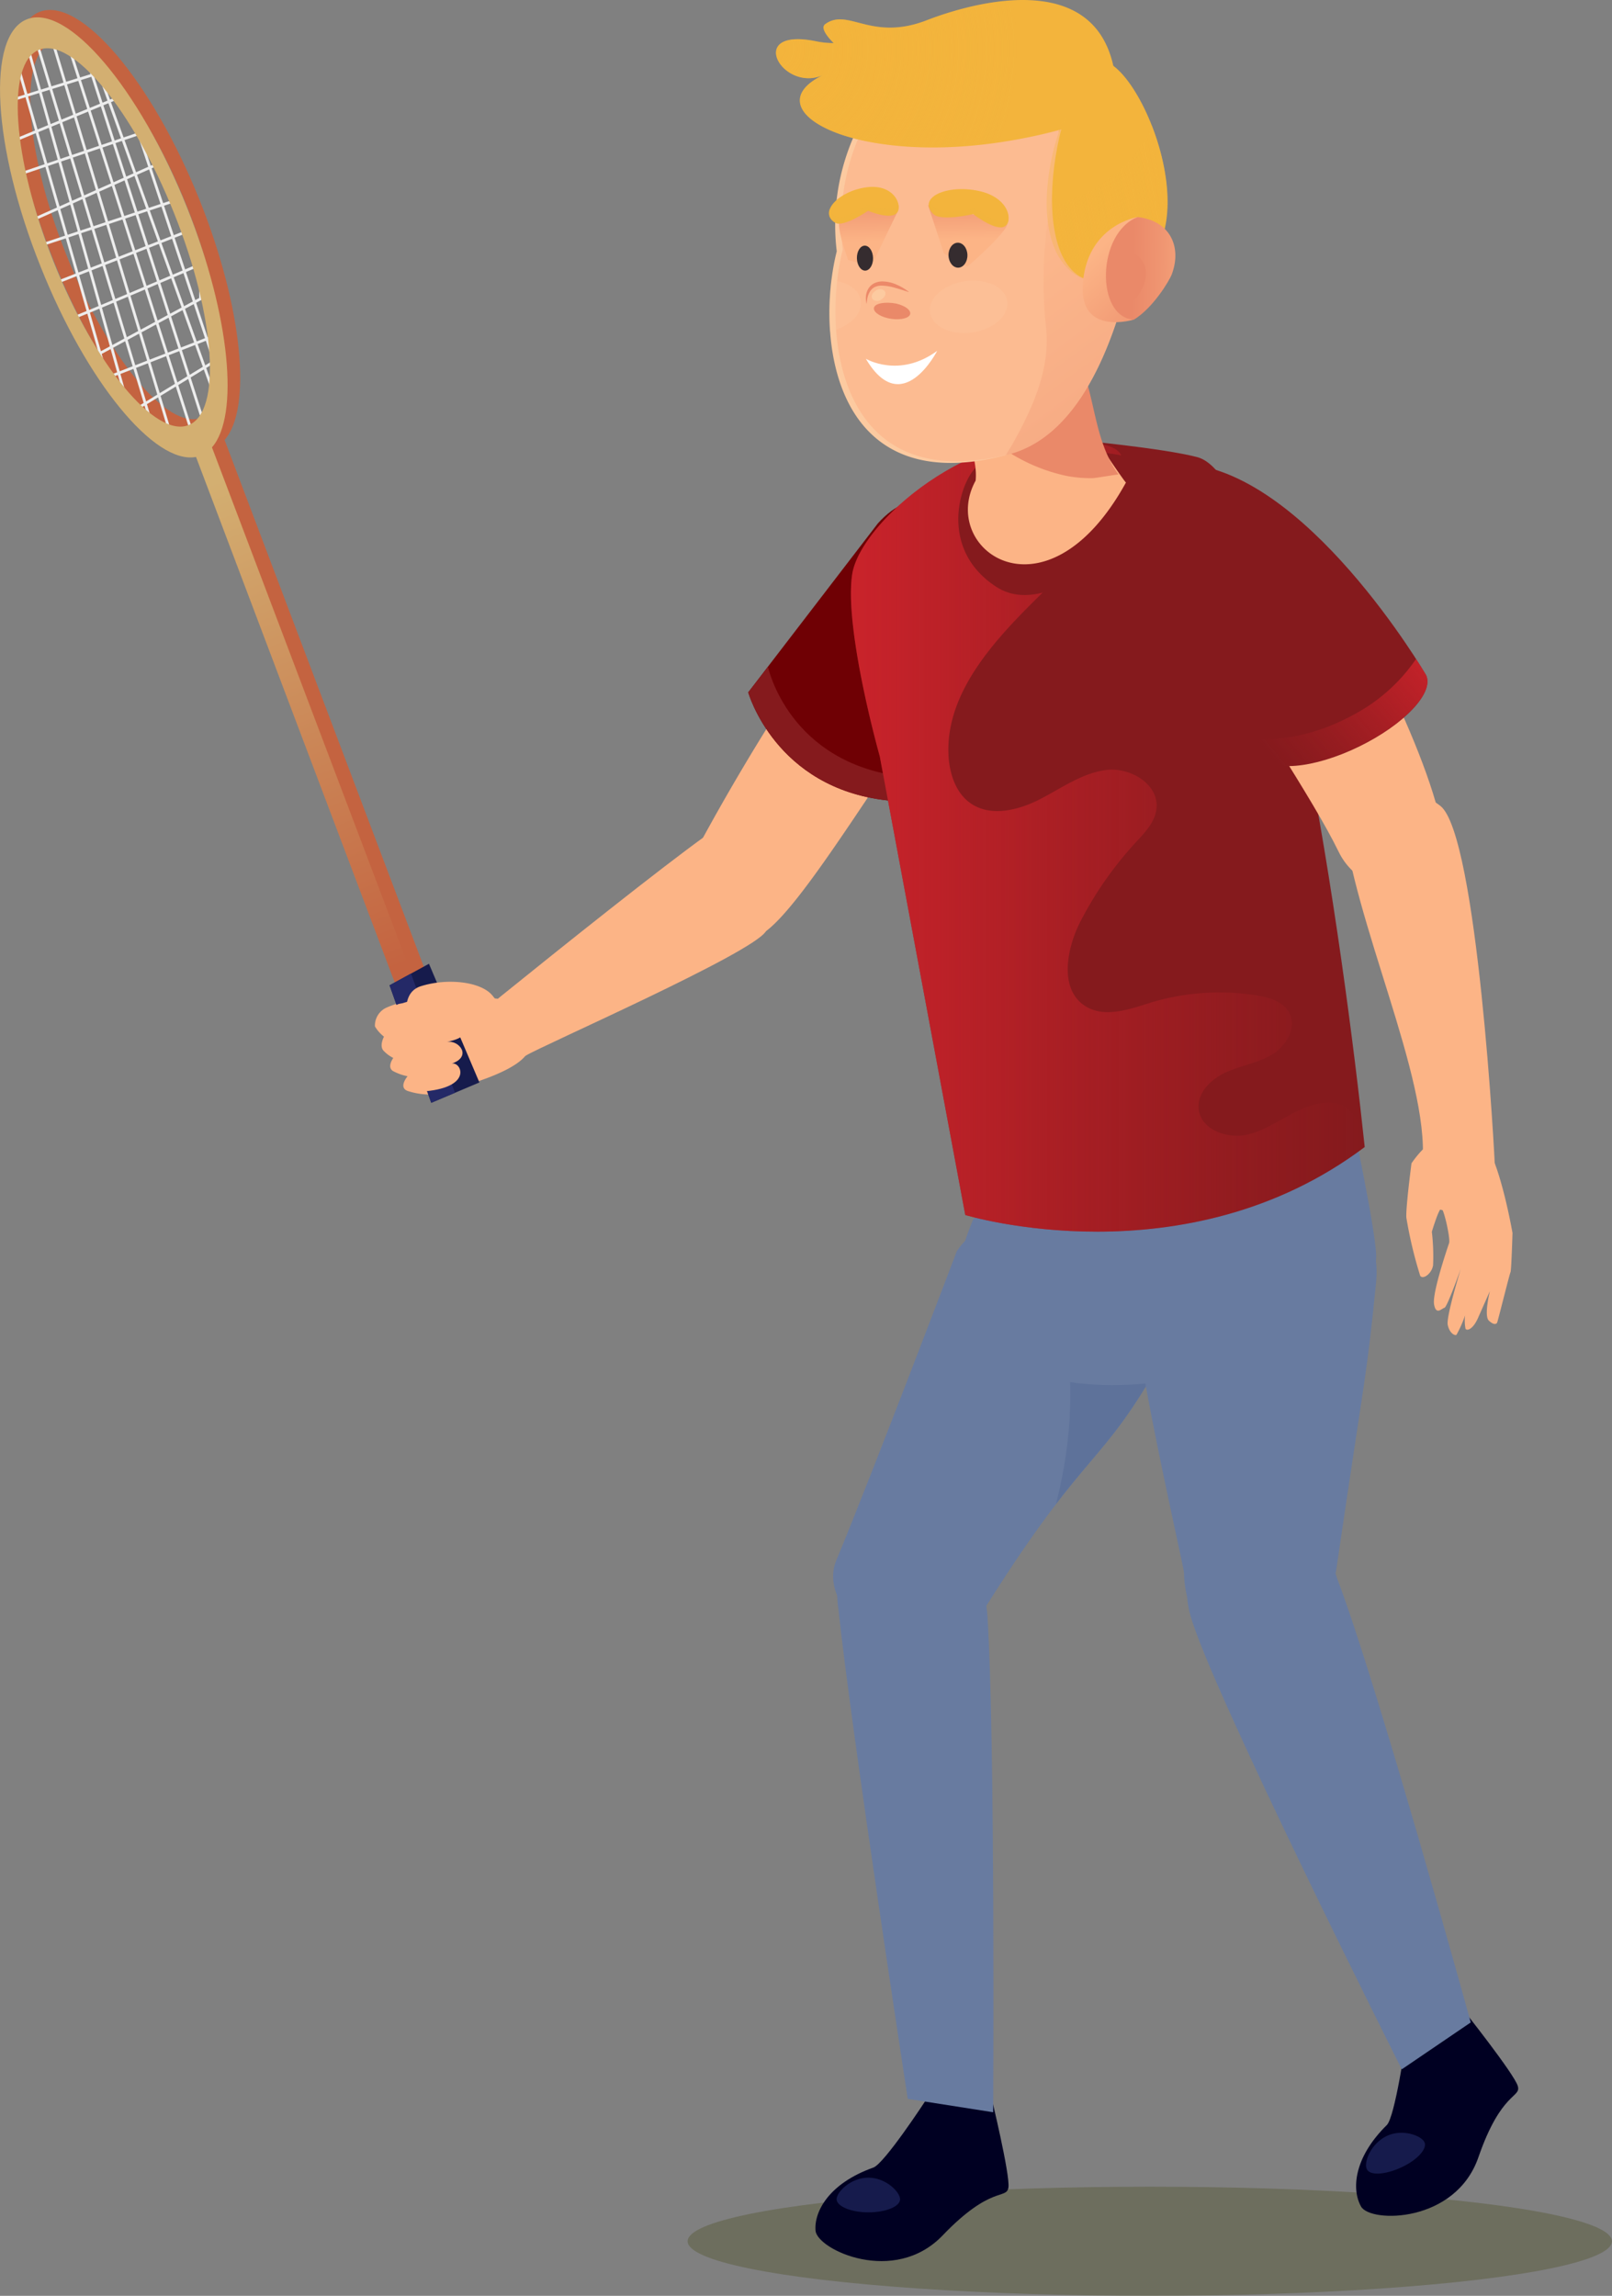 <?xml version="1.0" encoding="UTF-8"?> <svg xmlns="http://www.w3.org/2000/svg" xmlns:xlink="http://www.w3.org/1999/xlink" viewBox="0 0 233.63 332.76"><rect x="0" y="0" width="233.63" height="332.76" fill="#808080" stroke="none"/> <defs> <style>.cls-1{isolation:isolate;}.cls-2{fill:#424510;}.cls-16,.cls-19,.cls-2{opacity:0.3;}.cls-16,.cls-2,.cls-20,.cls-21,.cls-26,.cls-32{mix-blend-mode:multiply;}.cls-3{fill:#687ba0;}.cls-4{fill:#5e729a;}.cls-5{fill:#002;}.cls-6{fill:#161b4c;}.cls-32,.cls-7{fill:#fcb486;}.cls-8{fill:#6f0004;}.cls-9{fill:#851a1d;}.cls-10,.cls-33{opacity:0.8;mix-blend-mode:screen;}.cls-10{fill:url(#linear-gradient);}.cls-11{fill:#ea8969;}.cls-12,.cls-19{fill:#fccaa0;}.cls-13{fill:#fcbb91;}.cls-14{opacity:0.4;fill:url(#linear-gradient-2);}.cls-15,.cls-26{fill:#f3b43c;}.cls-17{fill:url(#linear-gradient-3);}.cls-18{fill:url(#linear-gradient-4);}.cls-20,.cls-21,.cls-26,.cls-32{opacity:0.5;}.cls-20{fill:url(#radial-gradient);}.cls-21{fill:url(#linear-gradient-5);}.cls-22{fill:#ec8969;}.cls-23{fill:url(#linear-gradient-6);}.cls-24{fill:url(#linear-gradient-7);}.cls-25{fill:#352c2f;}.cls-27{fill:#fff;}.cls-28{fill:#c46340;}.cls-29{fill:none;stroke:#ededed;stroke-miterlimit:10;stroke-width:0.4px;}.cls-30{fill:url(#linear-gradient-8);}.cls-31{fill:#242967;}.cls-33{fill:url(#linear-gradient-9);}</style> <linearGradient id="linear-gradient" x1="123.34" y1="121.03" x2="197.79" y2="121.03" gradientUnits="userSpaceOnUse"> <stop offset="0" stop-color="#db252e"></stop> <stop offset="0.14" stop-color="#db252e" stop-opacity="0.83"></stop> <stop offset="0.45" stop-color="#db252e" stop-opacity="0.48"></stop> <stop offset="0.71" stop-color="#db252e" stop-opacity="0.22"></stop> <stop offset="0.9" stop-color="#db252e" stop-opacity="0.06"></stop> <stop offset="1" stop-color="#db252e" stop-opacity="0"></stop> </linearGradient> <linearGradient id="linear-gradient-2" x1="-239.85" y1="188.56" x2="-224.7" y2="228.04" gradientTransform="translate(329.69 -212.4) rotate(-15.48)" gradientUnits="userSpaceOnUse"> <stop offset="0" stop-color="#fcb486"></stop> <stop offset="0.62" stop-color="#f09672"></stop> <stop offset="1" stop-color="#ea8969"></stop> </linearGradient> <linearGradient id="linear-gradient-3" x1="140.34" y1="34.66" x2="140.15" y2="25.81" gradientTransform="matrix(1, 0, 0, 1, 0, 0)" xlink:href="#linear-gradient-2"></linearGradient> <linearGradient id="linear-gradient-4" x1="125.96" y1="34.98" x2="125.76" y2="26.13" gradientTransform="matrix(1, 0, 0, 1, 0, 0)" xlink:href="#linear-gradient-2"></linearGradient> <radialGradient id="radial-gradient" cx="-150.31" cy="851.71" r="35.55" gradientTransform="translate(243.46 -847.75) rotate(-1.26)" gradientUnits="userSpaceOnUse"> <stop offset="0" stop-color="#f3b43c"></stop> <stop offset="0.09" stop-color="#f3b43c" stop-opacity="0.95"></stop> <stop offset="0.27" stop-color="#f3b43c" stop-opacity="0.8"></stop> <stop offset="0.51" stop-color="#f3b43c" stop-opacity="0.57"></stop> <stop offset="0.79" stop-color="#f3b43d" stop-opacity="0.25"></stop> <stop offset="1" stop-color="#f3b43d" stop-opacity="0"></stop> </radialGradient> <linearGradient id="linear-gradient-5" x1="-179.18" y1="290.29" x2="-161.84" y2="290.29" gradientTransform="matrix(0.97, -0.26, 0.17, 0.91, 276.5, -277.32)" gradientUnits="userSpaceOnUse"> <stop offset="0" stop-color="#f3b43d" stop-opacity="0"></stop> <stop offset="0.21" stop-color="#f3b43d" stop-opacity="0.25"></stop> <stop offset="0.49" stop-color="#f3b43c" stop-opacity="0.57"></stop> <stop offset="0.73" stop-color="#f3b43c" stop-opacity="0.8"></stop> <stop offset="0.91" stop-color="#f3b43c" stop-opacity="0.95"></stop> <stop offset="1" stop-color="#f3b43c"></stop> </linearGradient> <linearGradient id="linear-gradient-6" x1="686.06" y1="-1525.1" x2="680.17" y2="-1535.29" gradientTransform="matrix(0.5, -0.86, 0.84, 0.39, 1113.62, 1228.92)" xlink:href="#linear-gradient-2"></linearGradient> <linearGradient id="linear-gradient-7" x1="-160.93" y1="60.56" x2="-150.99" y2="79.77" gradientTransform="matrix(0.94, -0.35, 0.26, 0.88, 294.53, -73.31)" xlink:href="#linear-gradient-2"></linearGradient> <linearGradient id="linear-gradient-8" x1="-1346.2" y1="279.26" x2="-1311.08" y2="212.77" gradientTransform="translate(726.64 -1061.11) rotate(-49.17)" gradientUnits="userSpaceOnUse"> <stop offset="0" stop-color="#c46340"></stop> <stop offset="1" stop-color="#d3af71"></stop> </linearGradient> <linearGradient id="linear-gradient-9" x1="206.84" y1="93.4" x2="185.39" y2="111.31" xlink:href="#linear-gradient"></linearGradient> </defs> <title>Сын</title> <g class="cls-1"> <g id="Слой_2" data-name="Слой 2"> <g id="MULTIPLY_30" data-name="MULTIPLY 30"> <ellipse class="cls-2" cx="166.64" cy="324.85" rx="66.98" ry="7.91"></ellipse> </g> <g id="Layer_70" data-name="Layer 70"> <path class="cls-3" d="M141.9,234.43c14.31-23,17.1-21.73,24.45-33.93C173.9,188,146.72,169,138.67,181.35c0,0-11.75,31-17.49,44.88-3.25,7.89,12.52,19.4,20.72,8.19"></path> <path class="cls-4" d="M144.9,177.44a19.47,19.47,0,0,1,8.49,11.14c2.6,9.58,2.11,19.86-.35,29.42,5.56-7.25,8.43-9.41,13.3-17.5C172.47,190.33,155.74,175.9,144.9,177.44Z"></path> </g> <g id="Layer_69" data-name="Layer 69"> <path class="cls-5" d="M134.1,304.53s-5.93,9.07-7.53,9.64c-6.45,2.29-8.61,6.41-8.37,9.15s11.4,8,18.42.68,9.24-5.16,9.53-6.93-2.57-13.53-2.57-13.53Z"></path> <path class="cls-6" d="M121.25,318.76c0,1,2.06,1.9,4.6,1.9s4.6-.85,4.6-1.9-2.06-3.13-4.6-3.13S121.25,317.71,121.25,318.76Z"></path> </g> <g id="Layer_68" data-name="Layer 68"> <path class="cls-5" d="M203.73,296S202.18,306.78,201,308c-4.88,4.8-5.1,9.44-3.73,11.83s13.69,2.41,17-7.16,6.2-8.58,5.71-10.31-8-11.18-8-11.18Z"></path> <path class="cls-6" d="M198.08,314.37c.44,1,2.67.85,5-.22s3.81-2.71,3.37-3.66-3.19-2-5.49-.89S197.63,313.42,198.08,314.37Z"></path> </g> <g id="Layer_67" data-name="Layer 67"> <path class="cls-3" d="M193.55,228.11c.05-.27.11-.54.15-.82,4.28-29.24,4.27-26.85,5.74-41.41,2-20-37.14-24.38-35,4,.73,9.63,7.13,37.2,7.15,38C172,244.06,191.58,241.46,193.55,228.11Z"></path> </g> <g id="Layer_66" data-name="Layer 66"> <path class="cls-3" d="M193.72,228.59c5.86,15.29,19.44,64.54,19.44,64.54l-10,6.8s-27.9-55.49-30.69-66c-3.66-13.79,17.36-16.83,21.29-5.32"></path> </g> <g id="Layer_65" data-name="Layer 65"> <path class="cls-3" d="M143.12,234.34c1.13,17.7.82,71.81.82,71.81l-12.38-1.94s-8.14-53-10.05-71c-2.34-14.3,20.9-13.24,21.61,1.12"></path> </g> <g id="Layer_64" data-name="Layer 64"> <path class="cls-7" d="M72.38,144.57c9.27-7.49,23.27-18.67,30-23.51,8.9-6.39,12.6,7.42,8.61,13.94-2,3.2-32.48,16.57-34.78,18C70.56,156.57,65.64,150,72.38,144.57Z"></path> </g> <g id="Layer_63" data-name="Layer 63"> <path class="cls-7" d="M129.22,79.41a326.25,326.25,0,0,0-28.07,43.37c-5,8.47,2.73,15.1,8.63,12.9s21.14-29.83,29.2-38.26C147.76,88.25,136.22,70.19,129.22,79.41Z"></path> <path class="cls-8" d="M127.24,75.85l-18.8,24.5s3.89,13.9,20.24,15.67c0,0,11-16.93,14.85-24S137.56,64.46,127.24,75.85Z"></path> <path class="cls-9" d="M130.91,112.57c-1.35,2.1-2.22,3.45-2.22,3.45-16.35-1.76-20.24-15.67-20.24-15.67l2.85-3.71S114.23,110.59,130.91,112.57Z"></path> </g> <g id="Layer_62" data-name="Layer 62"> <path class="cls-3" d="M141.1,176.62s-3.72,8.36-2.22,12.52c8,22.23,58.92,8.33,60.56-6.68.29-2.6-3.64-21-3.64-21Z"></path> <path class="cls-9" d="M156.09,63.79c-14.92-2.26-31.47,11.91-32.58,19.5-1.17,8,4,26.33,4,26.33L139.9,176.1s31.88,9.73,57.89-9.85c-3-28.47-12.47-96.94-24.29-100C168.44,64.94,156.09,63.79,156.09,63.79Z"></path> <path class="cls-10" d="M156.08,63.78c-14.92-2.26-31.46,11.91-32.58,19.5-1.17,8,4,26.33,4,26.33L139.9,176.1s31.88,9.73,57.89-9.85c-.54-5-3.15-7.88-8.65-5.71-2.83,1.12-5.28,3.15-8.24,3.88s-6.84-.64-7.17-3.66c-.26-2.37,1.8-4.38,4-5.36s4.61-1.33,6.65-2.56,3.59-3.86,2.5-6c-.85-1.67-2.9-2.27-4.75-2.57a34.48,34.48,0,0,0-15.2,1c-3.17,1-6.77,2.32-9.58.59-3.89-2.4-2.81-8.34-.71-12.4a52.06,52.06,0,0,1,7.93-11.32c1.35-1.46,2.86-3,3.05-5,.33-3.51-3.86-6-7.36-5.53s-6.46,2.66-9.6,4.26-7.14,2.56-10,.55c-2.11-1.47-3-4.17-3.18-6.73-.55-8.82,6.07-16.29,12.34-22.52,4.57-4.53,9.53-9.42,11.86-15.56C164.23,64.78,162.23,64.72,156.08,63.78Z"></path> <path class="cls-9" d="M157.67,65.46s9.5.18,10.31,3.86S153.49,91,144.38,85.05s-4.64-16.68-2.45-17.62S157.67,65.46,157.67,65.46Z"></path> <path class="cls-7" d="M139.18,54.21a7.81,7.81,0,0,1,4.54-3.85,10.26,10.26,0,0,1,9.62,2.47c3.29,3,4.06,7,5.62,10.86.21.53,4.17,6.36,4.23,6.24-11.57,21-27.26,9.7-21.79-.27.25-2.41-.75-5.16-1.53-7.37-.9-2.57-2.06-4.61-1-7.36A7.22,7.22,0,0,1,139.18,54.21Z"></path> <path class="cls-11" d="M162.11,68.78c0-.06-3.32.51-3.69.52a18,18,0,0,1-3.93-.34,25.45,25.45,0,0,1-7.61-3c-2.32-1.32-5.27-3-7-5.05-1.6-1.88-2.42-5-2.86-7.39a9.14,9.14,0,0,1,.33-5.45,7.58,7.58,0,0,1,5.15-3.9A10.93,10.93,0,0,1,150,45a14.57,14.57,0,0,1,6.48,7.42C158.82,57.89,158.56,63.85,162.11,68.78Z"></path> </g> <g id="Layer_61" data-name="Layer 61"> <path class="cls-7" d="M215,165.51c-1.84-2-6.46-2.68-10.43,3.1,0,0-.87,6.64-.74,7.91a62.05,62.05,0,0,0,2,8.39c.39.6,1.67-.28,1.87-1.52a30.56,30.56,0,0,0-.18-4.86s1-3.35,1.37-3.36,1.34,4.37,1.13,5-2.46,7.21-2.18,8.87,1.12.6,1.51.51,2.37-5.66,2.37-5.66-2.13,6.91-1.9,8.11,1,1.63,1.27,1.47a17.82,17.82,0,0,0,1.25-2.82,6,6,0,0,0,.06,1.94c.22.36,1.09.07,1.81-1.56l1.72-3.89s-.89,3.57-.15,4.27,1.1.49,1.2.3,1.81-7.09,1.94-7.32.29-5.68.29-5.68S217.37,168.08,215,165.51Z"></path> </g> <g id="Layer_60" data-name="Layer 60"> <path class="cls-7" d="M194.92,120.91c2.79,16.68,13.41,38.55,10.94,49.7-1.54,7,11,6.44,10.8-1.35,0-1.12-2.53-48.23-7.9-52.45S193.8,114.18,194.92,120.91Z"></path> </g> <g id="Layer_59" data-name="Layer 59"> <path class="cls-12" d="M123.64,20a32,32,0,0,0-2.37,16.43c-3,11.86-.95,35.73,23.84,29.71,15.48-3.76,21.31-31.56,20.66-44.84C164.63-2.18,131.11,2.73,123.64,20Z"></path> <path class="cls-13" d="M124.51,19.77a32,32,0,0,0-2.37,16.43c-3,11.86-.95,35.73,23.84,29.71,15.48-3.76,19.62-32,20.66-44.84C157.39.78,132,2.5,124.51,19.77Z"></path> <path class="cls-14" d="M159.25,16.92A7.27,7.27,0,0,0,157,18.24c-2.36,2-3.4,5.13-4.11,8.15a63.33,63.33,0,0,0-1.28,21.19c.63,5.94-2,11.67-4.87,16.79-.3.53-.62,1-.95,1.57l.15,0c15.48-3.76,19.62-32,20.66-44.84C165.16,17.82,162.35,15.79,159.25,16.92Z"></path> <path class="cls-15" d="M161.79,12.79h0C160.73-5.48,140.74.44,134.33,2.93c-8.12,3.15-11.38-1.86-14.73.57-.69.5.16,1.68,1.22,2.75a12.83,12.83,0,0,1-2.5-.25c-10.35-2.14-5,7.42.88,4.92-11.26,5.56,8,15,34.26,7.92C153.41,19,161,16.39,161.79,12.79Z"></path> <g class="cls-16"> <path class="cls-15" d="M118.37,17.82a24.11,24.11,0,0,0,4.13,1.25,41.85,41.85,0,0,0,4.3.68q2.18.22,4.39.3l2.21.05c.74,0,1.48,0,2.22,0,1.48,0,3-.06,4.46-.14s3-.17,4.48-.28l2.24-.18,2.24-.21c.75-.08,1.5-.15,2.25-.24s1.5-.17,2.25-.29h.07v.06a.78.78,0,0,1,0,.21.21.21,0,0,1-.06.11.1.1,0,0,1-.13,0,.15.15,0,0,1,0-.2.3.3,0,0,1,.18-.1.28.28,0,0,0-.15.12.11.11,0,0,0,0,.14s0,0,0,0a.13.13,0,0,0,0-.07.67.67,0,0,0,0-.17l.07,0c-.74.23-1.49.4-2.23.57s-1.5.33-2.25.46-1.5.27-2.25.39l-2.26.32c-1.51.19-3,.34-4.53.46s-3,.17-4.52.19a51.87,51.87,0,0,1-8.94-.62,30.35,30.35,0,0,1-4.29-1A17.07,17.07,0,0,1,118.37,17.82Z"></path> </g> <path class="cls-17" d="M134.51,29.75l2.3,7,3.4,1.89s7-6,5.63-6.56Z"></path> <path class="cls-18" d="M130.15,30.54l-3.83,7.95a30.31,30.31,0,0,1-3.43-.82c.08-.12-2.05-5.13-1-6.33C125.62,27.15,130.15,30.54,130.15,30.54Z"></path> <path class="cls-19" d="M146,44.13c-.09,2.09-2.67,3.94-5.77,4.13s-5.54-1.35-5.46-3.44,2.67-3.94,5.77-4.13S146.1,42,146,44.13Z"></path> <path class="cls-19" d="M120.49,40.62c2.53.2,4.38,1.61,4.3,3.43s-2,3.41-4.51,4A38.46,38.46,0,0,1,120.49,40.62Z"></path> <path class="cls-15" d="M162.87,40.21c14.65-5.25.07-37.07-5.08-30.58C151.51,17.56,148.23,45.46,162.87,40.21Z"></path> <path class="cls-20" d="M161.35,9.53c-3.16-14.26-21-8.93-27-6.61-8.12,3.15-11.38-1.86-14.73.57-.69.5.16,1.68,1.22,2.75a12.83,12.83,0,0,1-2.5-.25c-10.35-2.14-5,7.42.88,4.92-11.26,5.56,8,15,34.26,7.92,0,0,.12,0,.34-.06C151,29.69,152,44.12,162.87,40.21,174.82,35.92,167.31,13.94,161.35,9.53Z"></path> <path class="cls-21" d="M165.27,21.17a21.64,21.64,0,0,1-11.81,8.37l-1,.23c.2,7.36,3,13.08,10.39,10.45,8-2.89,7.27-13.79,4.09-22A15.3,15.3,0,0,1,165.27,21.17Z"></path> <g class="cls-16"> <path class="cls-15" d="M154.43,16.58c-.4,2.15-.75,4.27-1,6.4q-.2,1.59-.32,3.18c-.07,1.05-.13,2.11-.12,3.15,0,.26,0,.52,0,.78s0,.52,0,.78,0,.52,0,.77l.08.77a18.43,18.43,0,0,0,.6,3,9.44,9.44,0,0,0,3.29,5,7.22,7.22,0,0,1-2.55-1.87,9.33,9.33,0,0,1-1.64-2.72,15,15,0,0,1-.83-3.1,21.73,21.73,0,0,1-.24-3.23,28.21,28.21,0,0,1,.19-3.26q.18-1.63.52-3.24A34.25,34.25,0,0,1,154.43,16.58Z"></path> </g> </g> <g id="Layer_58" data-name="Layer 58"> <path class="cls-11" d="M129.87,44c1.42.32,2.29,1.06,2,1.64s-1.75.81-3.16.49-2.29-1.06-2-1.64S128.45,43.73,129.87,44Z"></path> <path class="cls-12" d="M128.21,42.17c.26.34.08.87-.41,1.19a1,1,0,0,1-1.34,0c-.26-.34-.08-.87.41-1.19A1,1,0,0,1,128.21,42.17Z"></path> <path class="cls-22" d="M125.61,44.07a3,3,0,0,1-.12-1,2.67,2.67,0,0,1,.29-1.1,2.13,2.13,0,0,1,.9-.9,2.61,2.61,0,0,1,1.2-.28,5.28,5.28,0,0,1,2.12.49,7.81,7.81,0,0,1,1.76,1.06c-.67-.2-1.32-.43-2-.61a7.31,7.31,0,0,0-2-.33,2.24,2.24,0,0,0-.92.18,1.71,1.71,0,0,0-.7.59,3,3,0,0,0-.4.91A5.8,5.8,0,0,0,125.61,44.07Z"></path> </g> <g id="Layer_57" data-name="Layer 57"> <path class="cls-23" d="M164.92,31.46c4.75.57,6.38,4.42,4.9,8.32-.34.9-2.7,4.85-5.48,6.55C155.4,46.64,158.43,32.93,164.92,31.46Z"></path> <path class="cls-11" d="M159.86,39.12c2.59-6.3,11.1-.23,2.4,6.37C162.25,45.49,157.59,44.64,159.86,39.12Z"></path> <path class="cls-24" d="M164.34,46.32c-5.57-.27-5.43-12.6.58-14.87,0,0-7.51,1.13-8,9.94C156.57,48.73,164.34,46.32,164.34,46.32Z"></path> </g> <g id="Layer_56" data-name="Layer 56"> <ellipse class="cls-25" cx="138.84" cy="37" rx="1.37" ry="1.81" transform="translate(-0.78 3.05) rotate(-1.26)"></ellipse> </g> <g id="Layer_55" data-name="Layer 55"> <ellipse class="cls-25" cx="125.36" cy="37.42" rx="1.17" ry="1.81" transform="translate(-0.79 2.76) rotate(-1.26)"></ellipse> </g> <g id="Layer_54" data-name="Layer 54"> <path class="cls-15" d="M135.28,31c1.11,1.1,5.76,0,5.76,0s3.08,2.4,4.46,1.84.92-4.22-3.71-5.18S132.91,28.66,135.28,31Z"></path> <path class="cls-26" d="M145.84,32.07c-1.38.56-4.46-1.84-4.46-1.84s-4.65,1.06-5.76,0a1.88,1.88,0,0,1-.67-1.36c-.51.61-.49,1.37.33,2.19,1.11,1.1,5.76,0,5.76,0s3.08,2.4,4.46,1.84a1.2,1.2,0,0,0,.67-1.06A.94.94,0,0,1,145.84,32.07Z"></path> </g> <g id="Layer_53" data-name="Layer 53"> <path class="cls-15" d="M121.07,32.28c1.18.7,4.75-1.74,4.75-1.74s3.11,1.33,4.11.37-.26-4.29-4.3-3.77S118.55,30.78,121.07,32.28Z"></path> <path class="cls-26" d="M130,30c-1,1-4.11-.37-4.11-.37s-3.57,2.44-4.75,1.74a1.73,1.73,0,0,1-.88-1.08,1.53,1.53,0,0,0,.8,2c1.18.7,4.75-1.74,4.75-1.74s3.11,1.33,4.11.37a1.36,1.36,0,0,0,.29-1.22A1,1,0,0,1,130,30Z"></path> </g> <g id="Layer_52" data-name="Layer 52"> <path class="cls-27" d="M125.49,52s4.83,2.89,10.34-1.15C135.83,50.83,130.75,60.91,125.49,52Z"></path> </g> <g id="Layer_51" data-name="Layer 51"> <path class="cls-7" d="M71.85,144.73c-3.91-.36-9.23-.92-9.72-.73s-5.6,1.65-6.48,2.24a2.87,2.87,0,0,0-1.31,2.53,5.25,5.25,0,0,0,1.31,1.48s-.69,1.29-.1,2A5,5,0,0,0,57,153.34s-1,1.36,0,1.92a7.51,7.51,0,0,0,2.07.73s-1.38,1.61,0,2.13a10.43,10.43,0,0,0,3.15.52s13.35-2.69,14.45-6.56A5.55,5.55,0,0,0,71.85,144.73Z"></path> <path class="cls-28" d="M5.71,1.73c-5.87,2.34-5,18.43,2,35.86C14.34,54.32,24.21,66.3,30.19,65.17l29.11,77,2.52-1L32.55,63.77c4-4.56,2.64-19.07-3.58-34.67C22,11.67,11.58-.61,5.71,1.73ZM27.06,29.86c6,15,6.92,28.75,2.1,30.68S15.55,51.83,9.57,36.83,2.65,8.08,7.48,6.16,21.08,14.87,27.06,29.86Z"></path> <path class="cls-29" d="M1.34,14.62l13.55-4.21,2.36,3.7L1.61,20.56l1,4.76,17.85-6.05,2.42,4.5L4.77,31.85l.76,3.81L25.59,29l1.7,4.47L7.7,41.15s3.24,4.6,3,4.86,18.37-7.7,18.37-7.7l0,5L13.63,51.67l2.06,3,15.13-5.87.49,3.43L19,59.75"></path> <polyline class="cls-29" points="2.03 7.56 15.36 54.19 17.85 56.35 3.98 6.69 5.3 6.03 21.77 60.85 24.55 62.33 7.11 4.29 9.2 4.33 28.3 64.2 30.09 63.05 12.57 8.4 13.63 8.56 31.02 57.09 32.35 56.35 18.8 15.45"></polyline> <path class="cls-30" d="M3.89,2.8c-5.87,2.34-5,18.43,2,35.86,6.67,16.73,16.55,28.71,22.52,27.57l29.11,77,2.52-1L30.72,64.84c4-4.56,2.64-19.07-3.58-34.67C20.19,12.74,9.76.46,3.89,2.8ZM25.24,30.93c6,15,6.92,28.75,2.1,30.68S13.73,52.89,7.75,37.9.83,9.15,5.65,7.22,19.26,15.94,25.24,30.93Z"></path> <polygon class="cls-6" points="56.46 142.81 62.17 139.69 69.48 156.89 62.5 159.84 56.46 142.81"></polygon> <polygon class="cls-31" points="59.56 141.11 65.94 158.39 62.5 159.84 56.46 142.81 59.56 141.11"></polygon> <path class="cls-7" d="M58.36,145.4s6.71-2.21,7.4,0c.38,1.24-1.38,2.24-1.38,2.24s2.51-.32,3,1.54c.39,1.36-2.65,1.83-2.65,1.83,1.82-.32,3.75,2.14.71,3.16,1.34-.4,3.23,3.34-3.79,4C59,158.44,54.35,146,58,145.47"></path> <path class="cls-7" d="M71.36,144.28c-1.65-2-6.49-2.56-10.36-1.34s-1.34,7.67-.85,7.54A3.28,3.28,0,0,0,63,147.13s6.36,6.59,8.32,3.51S74,147.56,71.36,144.28Z"></path> </g> <g id="Layer_50" data-name="Layer 50"> <path class="cls-7" d="M170.57,84.47c10.79,18.38,19.55,31,23.45,39s16.83,7.18,14.88-3.73-15.05-37.87-23.77-44.93C173.86,65.74,163.91,73.12,170.57,84.47Z"></path> <polygon class="cls-32" points="200.29 97.32 180.91 101.5 178.41 96.93 195.54 88.56 200.29 97.32"></polygon> <path class="cls-9" d="M206.68,97.84S189.12,67.76,171.12,67.2s11.66,42.24,11.66,42.24c1.23,2.53,7.57,2,14.17-1.22S207.91,100.37,206.68,97.84Z"></path> <path class="cls-33" d="M206.68,97.84s-.51-.88-1.45-2.33a25.26,25.26,0,0,1-8.9,8c-6.6,3.64-12.07,3.83-15.17,3.49,1,1.51,1.61,2.4,1.61,2.4,1.23,2.53,7.57,2,14.17-1.22S207.91,100.37,206.68,97.84Z"></path> </g> </g> </g> </svg> 